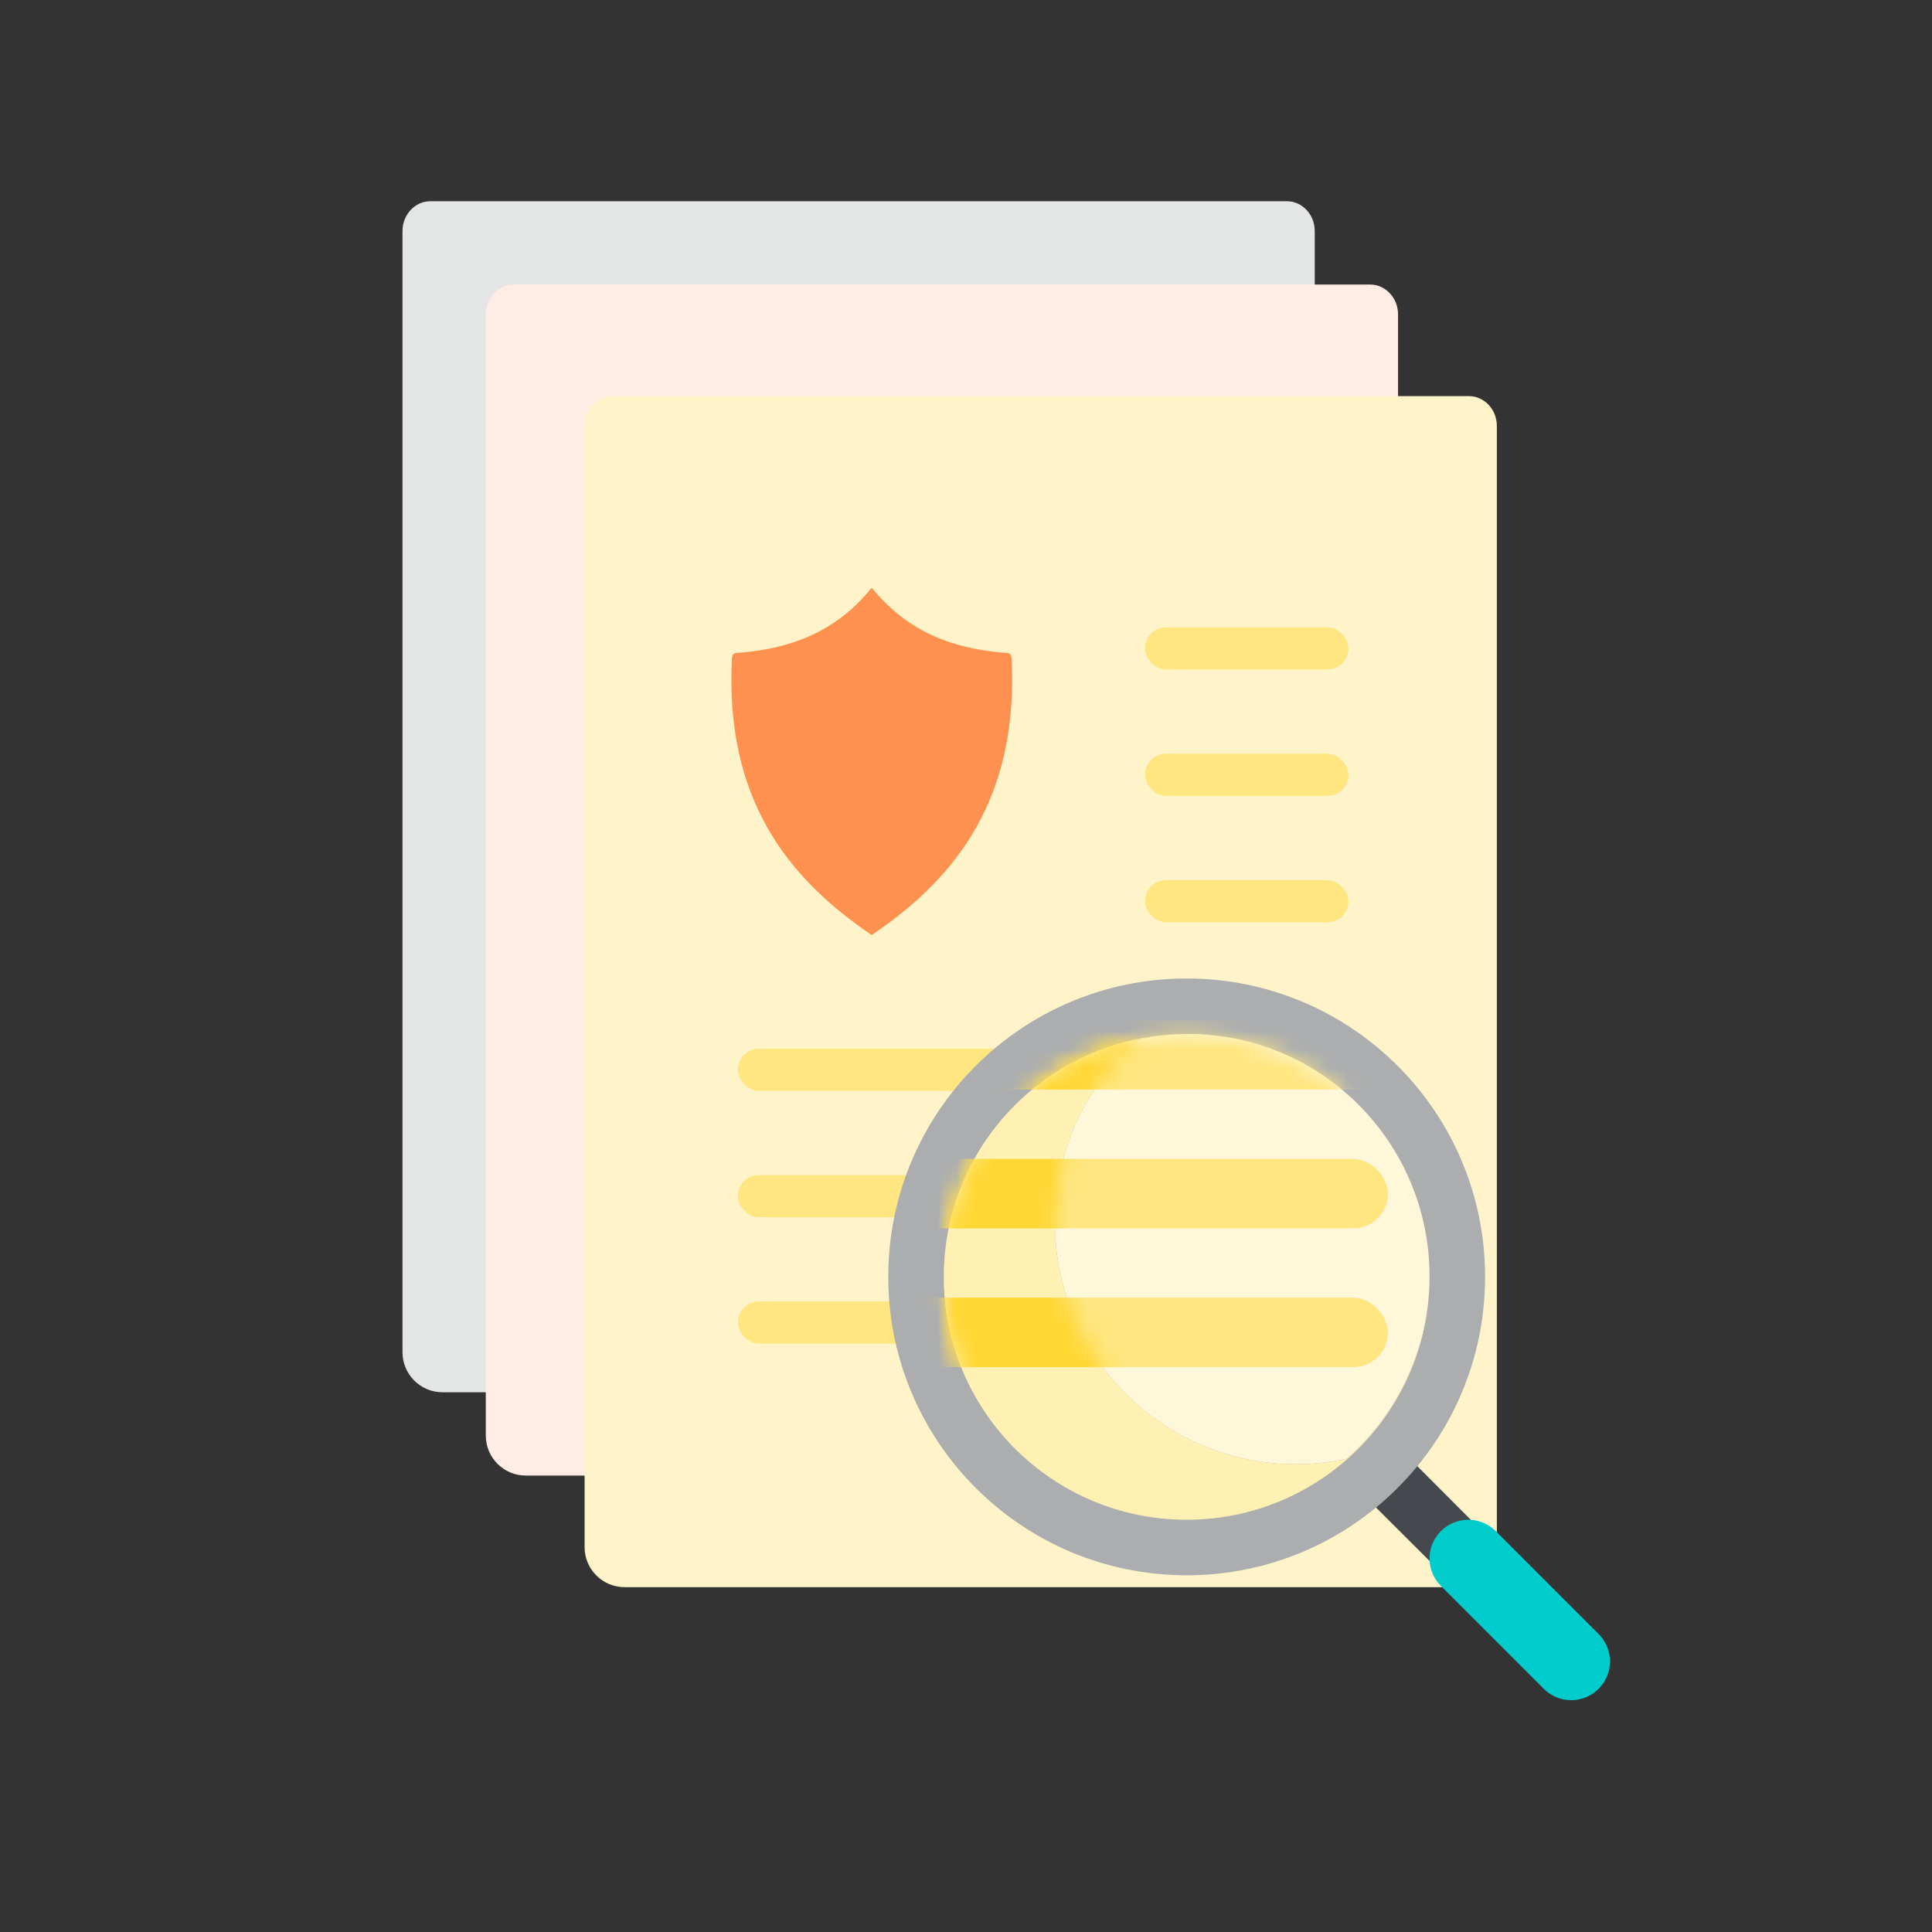 <svg width="104" height="104" viewBox="0 0 104 104" fill="none" xmlns="http://www.w3.org/2000/svg">
<rect x="0" y="0" width="104" height="104" fill="#333333" stroke="none"/>
<path fill-rule="evenodd" clip-rule="evenodd" d="M23.166 10.832C22.339 10.832 21.666 11.554 21.666 12.437L21.666 72.79C21.666 73.98 22.632 74.946 23.823 74.946L46.361 74.946H68.617C69.808 74.946 70.773 73.98 70.773 72.79L70.773 12.437C70.773 11.554 70.101 10.832 69.274 10.832H67.475L23.166 10.832Z" fill="#E4E5E5"/>
<path fill-rule="evenodd" clip-rule="evenodd" d="M27.649 15.316C26.823 15.316 26.15 16.039 26.15 16.921L26.15 77.274C26.15 78.465 27.115 79.43 28.306 79.43L50.844 79.43H73.101C74.291 79.43 75.257 78.465 75.257 77.274L75.257 16.922C75.257 16.039 74.584 15.317 73.757 15.317H71.959L27.649 15.316Z" fill="#FFEDE5"/>
<path fill-rule="evenodd" clip-rule="evenodd" d="M32.969 21.324C32.142 21.324 31.469 22.046 31.469 22.929L31.469 83.282C31.469 84.473 32.434 85.438 33.625 85.438L56.164 85.438H78.42C79.611 85.438 80.576 84.473 80.576 83.282L80.576 22.929C80.576 22.047 79.903 21.324 79.076 21.324H77.278L32.969 21.324Z" fill="#FFF4C9"/>
<g opacity="0.6">
<path fill-rule="evenodd" clip-rule="evenodd" d="M46.815 31.773C45.015 33.915 42.77 34.872 39.916 35.128C39.591 35.156 39.417 35.1 39.398 35.479C39.028 42.932 42.33 47.206 46.842 50.277C46.939 50.343 46.911 50.343 47.007 50.277C51.519 47.211 54.822 42.932 54.456 35.479C54.433 35.1 54.259 35.157 53.934 35.128C51.08 34.872 48.84 33.915 47.039 31.773C46.902 31.612 46.948 31.612 46.815 31.773Z" fill="#FF4F00"/>
</g>
<rect x="39.717" y="56.453" width="32.869" height="2.268" rx="1.134" fill="#FFE680"/>
<rect x="61.631" y="47.379" width="10.956" height="2.268" rx="1.134" fill="#FFE680"/>
<rect x="61.631" y="40.574" width="10.956" height="2.268" rx="1.134" fill="#FFE680"/>
<rect x="61.631" y="33.77" width="10.956" height="2.268" rx="1.134" fill="#FFE680"/>
<rect x="39.717" y="63.258" width="32.869" height="2.268" rx="1.134" fill="#FFE680"/>
<rect x="39.721" y="70.059" width="32.869" height="2.268" rx="1.134" fill="#FFE680"/>
<path d="M76.19 78.82L79.195 81.832L76.977 84.05L73.965 81.045L76.19 78.82Z" fill="#45494E"/>
<path d="M63.879 84.798C72.751 84.798 79.942 77.606 79.942 68.735C79.942 59.864 72.751 52.672 63.879 52.672C55.008 52.672 47.816 59.864 47.816 68.735C47.816 77.606 55.008 84.798 63.879 84.798Z" fill="#ABADAF"/>
<path d="M84.578 91.521C84.025 91.522 83.493 91.302 83.103 90.91L77.538 85.345C76.747 84.526 76.758 83.225 77.563 82.42C78.368 81.615 79.67 81.604 80.489 82.394L86.053 87.959C86.65 88.556 86.829 89.453 86.506 90.233C86.183 91.012 85.422 91.521 84.578 91.521Z" fill="#00CCCC"/>
<path d="M76.954 68.688C76.959 72.47 75.32 76.066 72.466 78.531C68.636 79.356 64.642 78.397 61.597 75.924C58.552 73.45 56.782 69.727 56.782 65.793C56.777 63.214 57.542 60.693 58.979 58.555C59.617 57.583 60.391 56.708 61.277 55.957C62.167 55.759 63.075 55.659 63.986 55.66C71.142 55.675 76.939 61.499 76.954 68.688Z" fill="#FFF7D9"/>
<path fill-rule="evenodd" clip-rule="evenodd" d="M76.952 68.938C76.843 76.065 71.032 81.809 63.879 81.809C56.658 81.809 50.804 75.955 50.804 68.735C50.804 61.514 56.658 55.66 63.879 55.66C63.894 55.66 63.91 55.66 63.926 55.66C63.035 55.663 62.147 55.763 61.277 55.957C60.391 56.708 59.617 57.583 58.979 58.555C57.542 60.693 56.777 63.214 56.782 65.793C56.782 69.727 58.551 73.45 61.597 75.924C64.642 78.397 68.636 79.356 72.465 78.531C75.257 76.12 76.886 72.628 76.952 68.938Z" fill="#FFF0B3"/>
<mask id="mask0_5021_63572" style="mask-type:alpha" maskUnits="userSpaceOnUse" x="50" y="55" width="27" height="27">
<path d="M63.879 81.809C71.1 81.809 76.953 75.955 76.953 68.735C76.953 61.514 71.1 55.66 63.879 55.66C56.658 55.66 50.804 61.514 50.804 68.735C50.804 75.955 56.658 81.809 63.879 81.809Z" fill="#3B97D3"/>
</mask>
<g mask="url(#mask0_5021_63572)">
<rect x="48.566" y="54.914" width="26.149" height="3.736" rx="1.868" fill="#FFE680"/>
<rect x="46.323" y="62.387" width="28.39" height="3.736" rx="1.868" fill="#FFE680"/>
<rect x="44.829" y="69.856" width="29.884" height="3.736" rx="1.868" fill="#FFE680"/>
</g>
<mask id="mask1_5021_63572" style="mask-type:alpha" maskUnits="userSpaceOnUse" x="50" y="55" width="27" height="27">
<path fill-rule="evenodd" clip-rule="evenodd" d="M76.95 68.941C76.839 76.067 71.029 81.809 63.877 81.809C56.656 81.809 50.802 75.955 50.802 68.735C50.802 61.514 56.656 55.66 63.877 55.66C63.892 55.66 63.908 55.66 63.924 55.66C63.033 55.663 62.145 55.763 61.275 55.957C60.389 56.708 59.615 57.583 58.977 58.555C57.54 60.693 56.775 63.214 56.78 65.793C56.78 69.727 58.549 73.45 61.595 75.924C64.64 78.397 68.634 79.356 72.463 78.531C75.254 76.121 76.884 72.63 76.95 68.941Z" fill="#FFF0B3"/>
</mask>
<g mask="url(#mask1_5021_63572)">
<rect x="48.564" y="54.914" width="26.149" height="3.736" rx="1.868" fill="#FFD733"/>
<rect x="46.321" y="62.387" width="28.39" height="3.736" rx="1.868" fill="#FFD733"/>
<rect x="44.827" y="69.856" width="29.884" height="3.736" rx="1.868" fill="#FFD733"/>
</g>
</svg>
